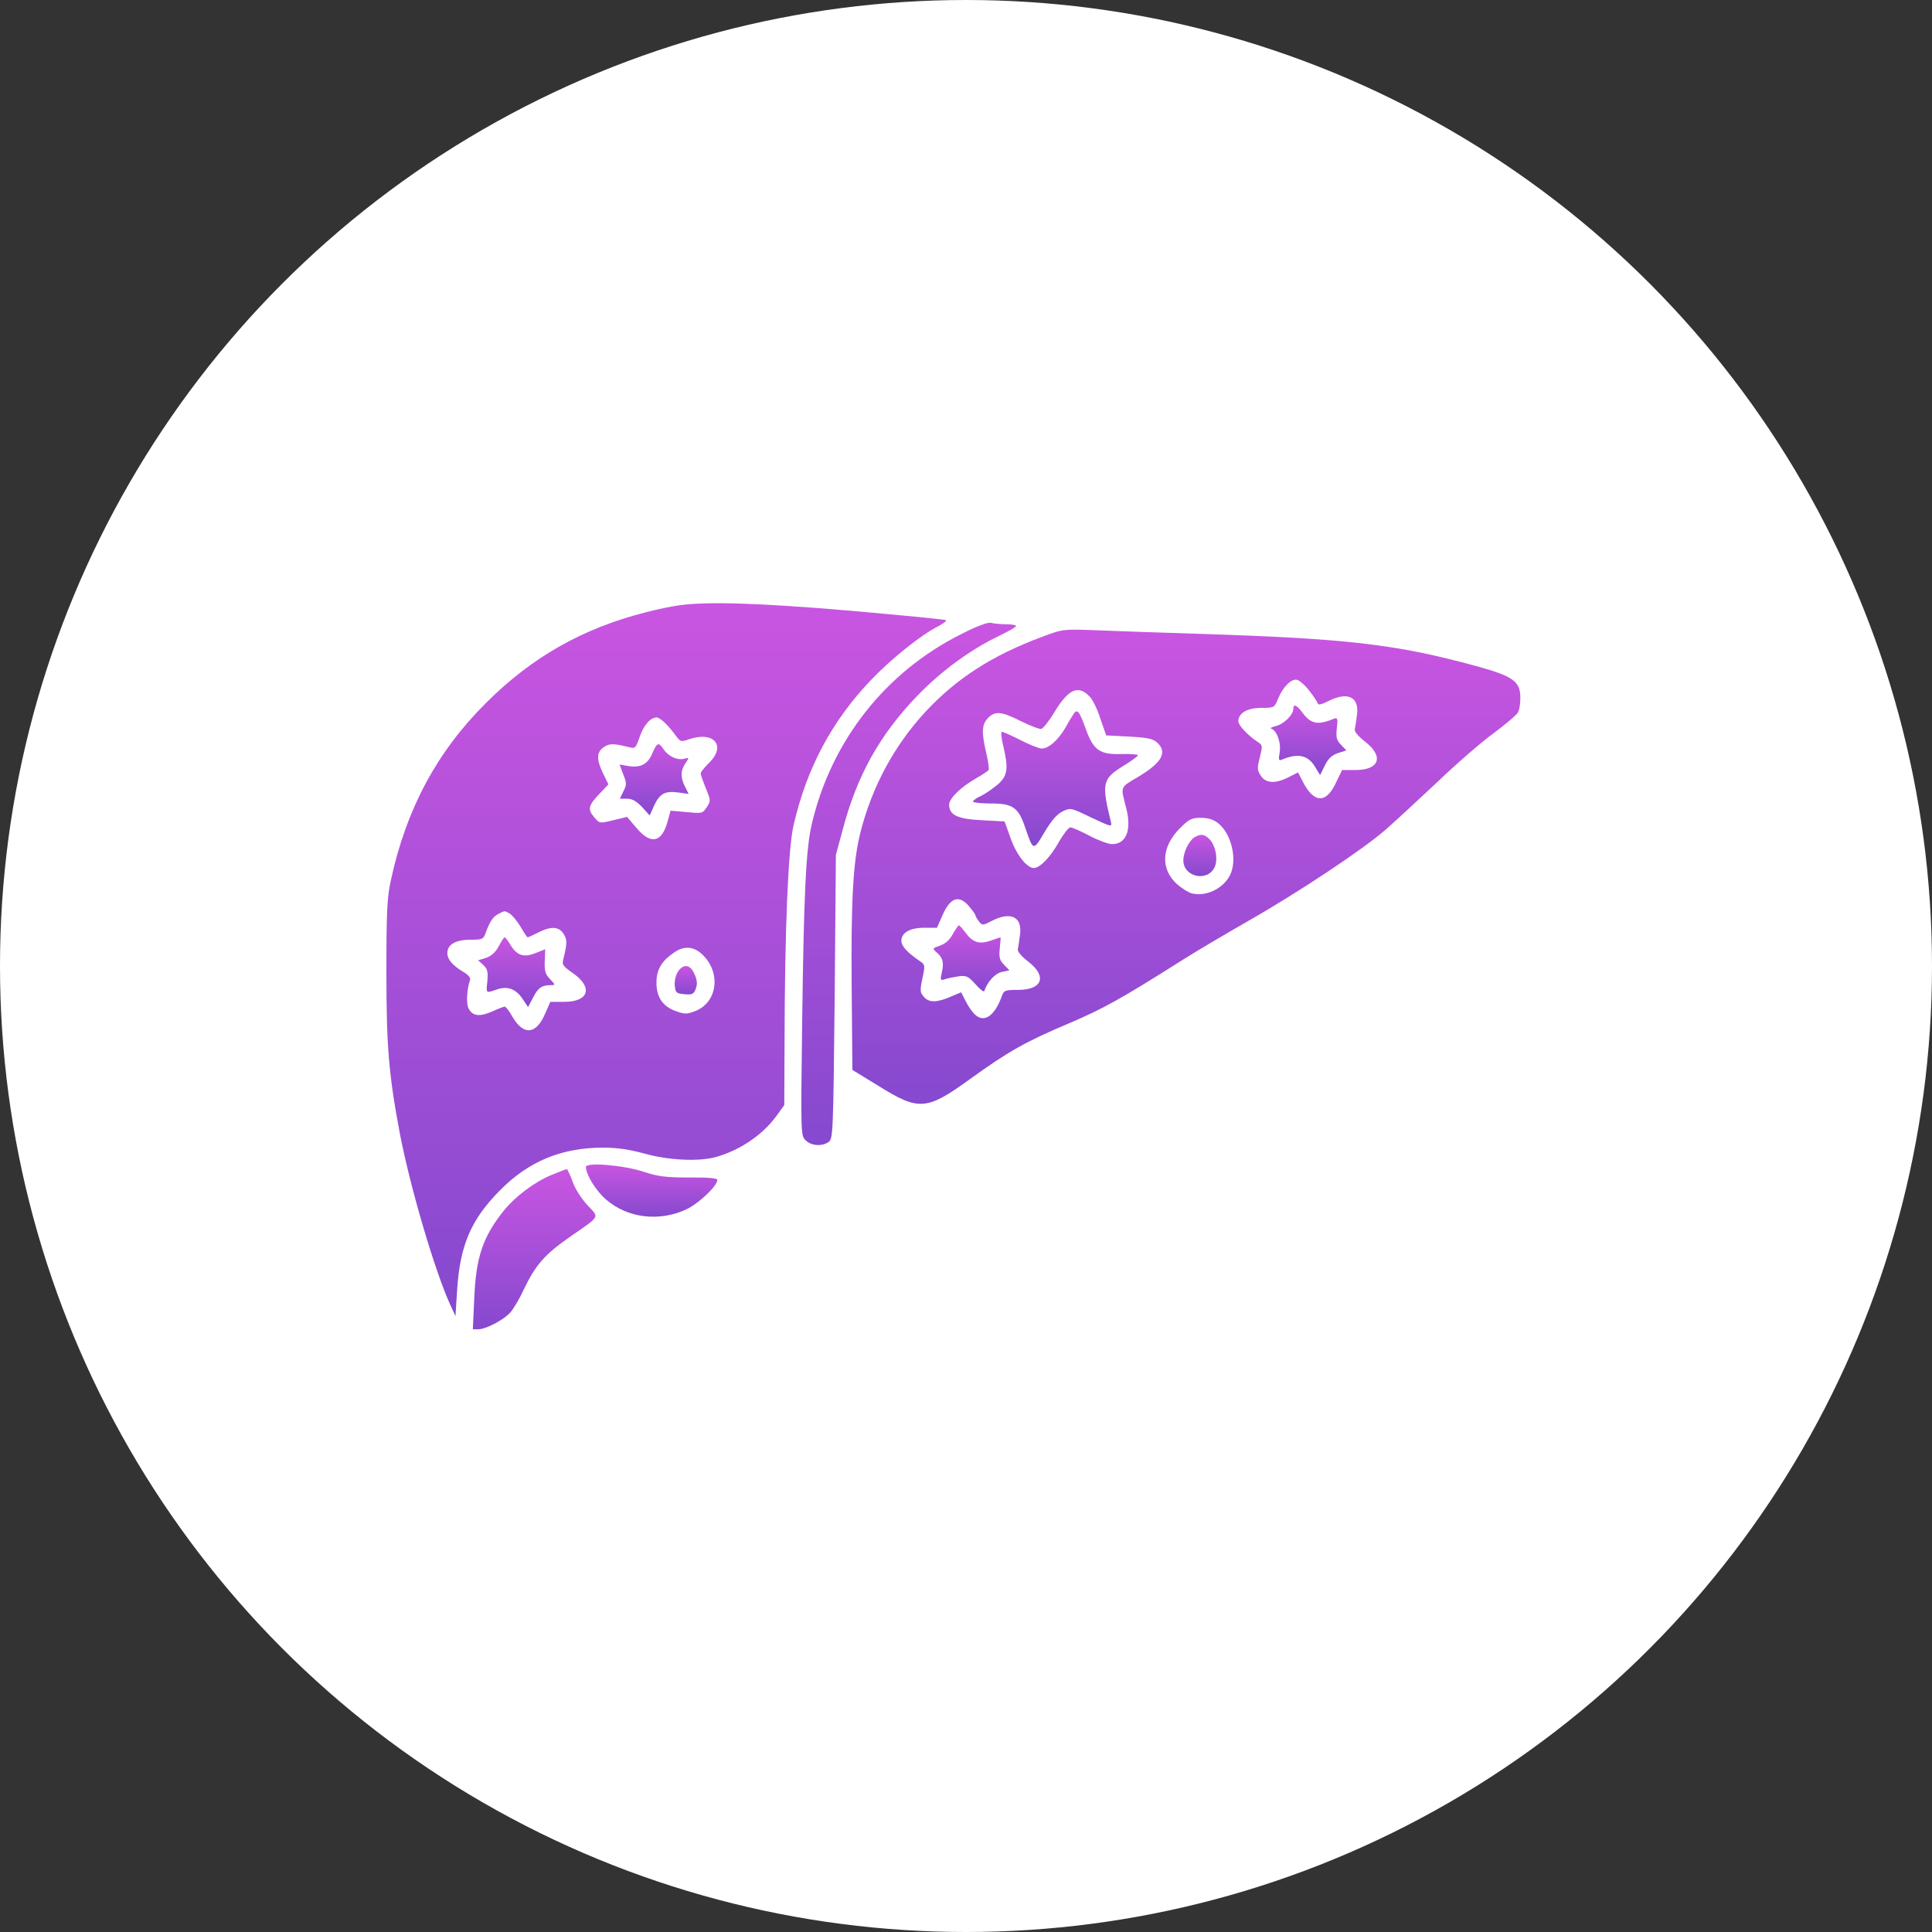 <svg width="60" height="60" viewBox="0 0 60 60" fill="none" xmlns="http://www.w3.org/2000/svg">
<rect x="0" y="0" width="60" height="60" fill="#333333" stroke="none"/>
<circle cx="30" cy="30" r="30" fill="white"/>
<path d="M21.084 18.8C20.854 18.83 20.387 18.927 20.053 19.016C18.093 19.513 16.512 20.411 15.088 21.836C13.573 23.343 12.616 25.124 12.141 27.328C12.022 27.863 12 28.293 12 30.186C12 32.509 12.074 33.37 12.416 35.195C12.735 36.858 13.492 39.433 13.974 40.502L14.145 40.873L14.197 40.057C14.286 38.676 14.627 37.875 15.525 36.969C16.416 36.064 17.44 35.641 18.739 35.641C19.162 35.641 19.555 35.7 20.016 35.826C20.758 36.034 21.678 36.078 22.212 35.938C22.955 35.737 23.675 35.255 24.105 34.668L24.357 34.319L24.365 32.368C24.372 28.894 24.476 26.334 24.647 25.621C25.055 23.847 25.842 22.378 27.059 21.109C27.675 20.463 28.61 19.713 29.13 19.453C29.285 19.372 29.404 19.283 29.382 19.261C29.36 19.238 28.046 19.112 26.458 18.971C23.6 18.726 21.945 18.674 21.084 18.8ZM20.654 22.452C20.75 22.548 20.899 22.719 20.98 22.838C21.129 23.038 21.151 23.046 21.381 22.964C22.168 22.689 22.569 23.157 22.02 23.691C21.878 23.832 21.76 23.981 21.76 24.018C21.76 24.062 21.834 24.27 21.923 24.485C22.072 24.857 22.079 24.879 21.945 25.072C21.819 25.265 21.804 25.265 21.322 25.22L20.825 25.176L20.735 25.502C20.557 26.17 20.216 26.244 19.771 25.718L19.474 25.369L19.043 25.473C18.62 25.577 18.62 25.577 18.45 25.376C18.242 25.131 18.271 25.012 18.628 24.641L18.895 24.359L18.732 24.025C18.516 23.58 18.524 23.357 18.754 23.202C18.932 23.083 19.051 23.083 19.555 23.209C19.726 23.253 19.748 23.224 19.867 22.882C19.986 22.526 20.201 22.281 20.394 22.281C20.439 22.281 20.557 22.355 20.654 22.452ZM15.822 28.367C15.904 28.412 16.052 28.597 16.164 28.775C16.268 28.961 16.372 29.109 16.386 29.109C16.409 29.109 16.55 29.043 16.713 28.961C17.106 28.761 17.351 28.768 17.5 28.998C17.618 29.176 17.618 29.295 17.492 29.8C17.448 29.956 17.492 30.015 17.782 30.215C18.427 30.66 18.294 31.113 17.522 31.113H17.091L16.928 31.484C16.654 32.123 16.268 32.167 15.926 31.596C15.822 31.41 15.711 31.262 15.674 31.262C15.644 31.262 15.466 31.328 15.273 31.418C14.895 31.581 14.679 31.559 14.553 31.321C14.472 31.173 14.501 30.69 14.598 30.438C14.62 30.371 14.553 30.282 14.405 30.193C14.056 29.985 13.893 29.8 13.893 29.599C13.893 29.332 14.152 29.184 14.613 29.184C14.976 29.184 15.013 29.169 15.08 28.976C15.214 28.612 15.318 28.456 15.481 28.382C15.681 28.278 15.659 28.278 15.822 28.367ZM21.804 29.636C22.405 30.2 22.287 31.136 21.582 31.403C21.337 31.499 21.255 31.499 20.995 31.403C20.587 31.262 20.387 30.972 20.387 30.52C20.387 30.111 20.543 29.844 20.951 29.57C21.248 29.369 21.544 29.391 21.804 29.636Z" fill="url(#paint0_linear_1363_52)"/>
<path d="M20.259 23.395C20.118 23.736 19.888 23.855 19.502 23.788L19.242 23.743L19.354 24.048C19.465 24.315 19.465 24.367 19.361 24.575L19.25 24.805H19.472C19.636 24.805 19.762 24.879 19.94 25.064L20.177 25.324L20.311 25.027C20.482 24.649 20.652 24.552 21.068 24.612L21.387 24.656L21.276 24.434C21.127 24.152 21.135 23.914 21.291 23.699C21.409 23.521 21.409 23.521 21.246 23.565C21.031 23.617 20.756 23.491 20.608 23.268C20.452 23.038 20.407 23.053 20.259 23.395Z" fill="url(#paint1_linear_1363_52)"/>
<path d="M15.486 29.392C15.389 29.577 15.256 29.688 15.093 29.748L14.848 29.822L15.011 29.97C15.137 30.089 15.159 30.171 15.137 30.46C15.093 30.854 15.085 30.846 15.412 30.735C15.746 30.609 16.013 30.705 16.221 31.009L16.399 31.277L16.555 30.98C16.71 30.675 16.829 30.594 17.104 30.594C17.252 30.594 17.252 30.586 17.082 30.408C16.933 30.252 16.904 30.148 16.918 29.852L16.933 29.48L16.629 29.599C16.265 29.748 16.05 29.674 15.85 29.34C15.775 29.213 15.694 29.109 15.671 29.109C15.649 29.109 15.568 29.236 15.486 29.392Z" fill="url(#paint2_linear_1363_52)"/>
<path d="M21.052 30.178C20.986 30.282 20.941 30.468 20.956 30.609C20.978 30.831 21 30.854 21.26 30.876C21.498 30.898 21.542 30.876 21.609 30.705C21.661 30.564 21.654 30.445 21.572 30.26C21.446 29.948 21.223 29.918 21.052 30.178Z" fill="url(#paint3_linear_1363_52)"/>
<path d="M29.87 19.684C27.495 20.864 25.811 23.016 25.209 25.599C25.031 26.371 24.965 27.714 24.913 31.648C24.868 35.232 24.868 35.262 25.017 35.41C25.195 35.589 25.529 35.611 25.736 35.462C25.87 35.359 25.878 35.203 25.922 30.95L25.959 26.549L26.16 25.807C26.605 24.1 27.31 22.831 28.49 21.606C29.21 20.856 30.123 20.188 30.962 19.78C31.288 19.624 31.555 19.476 31.555 19.439C31.555 19.409 31.414 19.387 31.244 19.387C31.065 19.387 30.858 19.364 30.776 19.342C30.68 19.32 30.346 19.439 29.87 19.684Z" fill="url(#paint4_linear_1363_52)"/>
<path d="M32.335 19.788C30.806 20.359 29.7 21.072 28.735 22.111C27.77 23.157 27.088 24.426 26.731 25.814C26.494 26.727 26.427 27.915 26.449 30.668L26.472 33.228L27.273 33.718C28.535 34.505 28.772 34.49 30.116 33.518C31.318 32.65 31.845 32.353 33.211 31.774C34.294 31.314 34.843 31.002 36.781 29.777C37.181 29.525 38.072 28.998 38.747 28.612C40.336 27.707 42.354 26.363 43.037 25.762C43.334 25.502 44.054 24.834 44.64 24.285C45.219 23.729 46.006 23.046 46.385 22.771C46.763 22.489 47.104 22.2 47.142 22.125C47.186 22.051 47.216 21.851 47.216 21.673C47.216 21.161 47.001 21.005 45.85 20.686C43.364 20.01 41.879 19.832 37.233 19.684C36.009 19.646 34.554 19.595 34.005 19.572C33.01 19.535 33.003 19.535 32.335 19.788ZM40.655 21.443C40.788 21.613 40.907 21.791 40.922 21.843C40.944 21.903 41.041 21.881 41.263 21.769C41.865 21.465 42.228 21.65 42.139 22.222C42.117 22.4 42.087 22.593 42.072 22.66C42.065 22.727 42.206 22.89 42.392 23.031C42.985 23.491 42.844 23.914 42.095 23.914H41.679L41.493 24.3C41.189 24.968 40.803 24.953 40.454 24.263L40.313 23.988L40.017 24.137C39.608 24.345 39.312 24.33 39.156 24.092C39.044 23.922 39.037 23.862 39.126 23.521C39.215 23.15 39.215 23.142 39.044 23.031C38.755 22.838 38.458 22.526 38.458 22.4C38.458 22.148 38.733 21.984 39.17 21.984C39.571 21.984 39.579 21.977 39.69 21.702C39.846 21.331 40.091 21.086 40.269 21.109C40.35 21.123 40.521 21.272 40.655 21.443ZM33.849 21.643C33.938 21.732 34.087 22.044 34.175 22.326L34.354 22.838L35.059 22.875C35.623 22.905 35.801 22.942 35.927 23.053C36.269 23.357 36.09 23.684 35.341 24.129C34.769 24.471 34.799 24.404 34.977 25.102C35.148 25.777 34.977 26.215 34.539 26.215C34.42 26.215 34.101 26.096 33.834 25.955C33.567 25.814 33.3 25.695 33.24 25.695C33.188 25.695 33.025 25.903 32.884 26.148C32.624 26.616 32.298 26.957 32.105 26.957C31.89 26.957 31.563 26.541 31.385 26.029L31.199 25.51L30.494 25.473C29.73 25.436 29.477 25.309 29.477 24.99C29.477 24.797 29.834 24.448 30.309 24.174C30.509 24.062 30.68 23.944 30.702 23.914C30.724 23.877 30.687 23.64 30.628 23.38C30.479 22.741 30.487 22.504 30.68 22.303C30.895 22.073 31.103 22.088 31.711 22.4C32.001 22.541 32.283 22.652 32.342 22.637C32.394 22.623 32.587 22.385 32.758 22.096C33.196 21.383 33.493 21.265 33.849 21.643ZM37.827 25.562C38.25 25.896 38.436 26.712 38.198 27.18C37.983 27.603 37.449 27.855 37.011 27.744C36.914 27.721 36.714 27.595 36.565 27.469C36.031 26.994 36.061 26.311 36.64 25.725C36.929 25.436 37.011 25.398 37.293 25.398C37.515 25.398 37.686 25.45 37.827 25.562ZM30.101 28.152C30.205 28.278 30.294 28.404 30.294 28.427C30.294 28.456 30.346 28.538 30.398 28.612C30.502 28.746 30.517 28.746 30.806 28.597C31.4 28.293 31.763 28.479 31.674 29.05C31.652 29.228 31.622 29.421 31.608 29.488C31.6 29.555 31.741 29.718 31.927 29.859C32.528 30.319 32.379 30.742 31.615 30.742C31.207 30.742 31.177 30.757 31.11 30.943C30.895 31.544 30.569 31.774 30.286 31.514C30.197 31.44 30.064 31.247 29.99 31.091L29.849 30.816L29.567 30.935C29.114 31.136 28.861 31.15 28.698 30.965C28.572 30.824 28.565 30.772 28.646 30.386C28.735 29.985 28.728 29.956 28.572 29.852C28.179 29.584 27.993 29.384 27.993 29.221C27.993 28.961 28.26 28.812 28.713 28.812H29.099L29.262 28.441C29.507 27.87 29.782 27.773 30.101 28.152Z" fill="url(#paint5_linear_1363_52)"/>
<path d="M40.165 22.014C40.165 22.2 39.868 22.489 39.624 22.548C39.497 22.578 39.431 22.615 39.483 22.63C39.661 22.697 39.787 23.068 39.742 23.357C39.698 23.617 39.713 23.639 39.839 23.58C40.314 23.387 40.618 23.454 40.833 23.803L40.997 24.07L41.145 23.773C41.249 23.558 41.36 23.454 41.553 23.387L41.813 23.305L41.642 23.127C41.509 22.986 41.486 22.897 41.516 22.615C41.553 22.318 41.538 22.281 41.434 22.318C40.93 22.526 40.715 22.489 40.455 22.14C40.277 21.895 40.165 21.843 40.165 22.014Z" fill="url(#paint6_linear_1363_52)"/>
<path d="M33.358 22.148C33.321 22.2 33.195 22.4 33.091 22.593C32.861 22.986 32.572 23.246 32.349 23.246C32.267 23.246 31.97 23.127 31.696 22.986C31.414 22.845 31.154 22.727 31.117 22.727C31.08 22.727 31.095 22.919 31.154 23.149C31.325 23.877 31.295 24.085 30.991 24.359C30.842 24.485 30.605 24.649 30.471 24.716C30.33 24.775 30.219 24.857 30.219 24.894C30.219 24.923 30.464 24.953 30.768 24.953C31.458 24.953 31.629 25.072 31.844 25.718C32.089 26.43 32.089 26.437 32.438 25.844C32.66 25.473 32.831 25.28 33.002 25.198C33.247 25.079 33.262 25.087 33.893 25.391C34.509 25.68 34.538 25.688 34.501 25.532C34.204 24.315 34.234 24.189 34.895 23.78C35.139 23.632 35.34 23.483 35.34 23.454C35.34 23.432 35.11 23.409 34.828 23.417C34.152 23.439 33.959 23.298 33.722 22.645C33.529 22.103 33.462 22.014 33.358 22.148Z" fill="url(#paint7_linear_1363_52)"/>
<path d="M37.099 26C36.928 26.104 36.75 26.46 36.75 26.72C36.75 27.239 37.507 27.402 37.722 26.927C37.834 26.69 37.752 26.252 37.559 26.059C37.403 25.903 37.292 25.888 37.099 26Z" fill="url(#paint8_linear_1363_52)"/>
<path d="M29.588 29.013C29.491 29.191 29.358 29.31 29.187 29.369C28.964 29.444 28.957 29.458 29.061 29.555C29.276 29.726 29.32 29.881 29.254 30.178C29.194 30.445 29.202 30.46 29.35 30.408C29.439 30.379 29.632 30.341 29.781 30.319C30.011 30.29 30.07 30.319 30.293 30.564C30.426 30.72 30.552 30.817 30.567 30.779C30.664 30.49 30.901 30.23 31.109 30.186L31.347 30.134L31.176 29.956C31.042 29.815 31.02 29.726 31.05 29.444C31.072 29.258 31.079 29.11 31.072 29.11C31.065 29.11 30.924 29.154 30.768 29.213C30.412 29.332 30.211 29.273 29.988 28.968C29.892 28.842 29.803 28.738 29.781 28.738C29.758 28.738 29.669 28.865 29.588 29.013Z" fill="url(#paint9_linear_1363_52)"/>
<path d="M18.195 36.242C18.203 36.487 18.5 36.969 18.811 37.244C19.487 37.837 20.496 37.956 21.35 37.541C21.728 37.348 22.277 36.828 22.277 36.642C22.277 36.591 22.003 36.561 21.409 36.568C20.689 36.568 20.444 36.539 20.014 36.398C19.368 36.182 18.195 36.086 18.195 36.242Z" fill="url(#paint10_linear_1363_52)"/>
<path d="M17.133 36.487C16.606 36.702 15.997 37.162 15.656 37.585C14.995 38.409 14.78 39.04 14.728 40.331L14.684 41.281H14.862C15.069 41.281 15.559 41.036 15.804 40.806C15.901 40.725 16.116 40.376 16.272 40.034C16.636 39.277 16.925 38.951 17.704 38.409C18.662 37.741 18.617 37.83 18.239 37.422C18.053 37.221 17.853 36.91 17.779 36.687C17.704 36.479 17.623 36.309 17.6 36.309C17.578 36.309 17.37 36.39 17.133 36.487Z" fill="url(#paint11_linear_1363_52)"/>
<defs>
<linearGradient id="paint0_linear_1363_52" x1="20.692" y1="40.873" x2="20.692" y2="18.734" gradientUnits="userSpaceOnUse">
<stop stop-color="#8549CF"/>
<stop offset="1" stop-color="#C955E1"/>
</linearGradient>
<linearGradient id="paint1_linear_1363_52" x1="20.315" y1="25.324" x2="20.315" y2="23.114" gradientUnits="userSpaceOnUse">
<stop stop-color="#8549CF"/>
<stop offset="1" stop-color="#C955E1"/>
</linearGradient>
<linearGradient id="paint2_linear_1363_52" x1="16.03" y1="31.277" x2="16.03" y2="29.109" gradientUnits="userSpaceOnUse">
<stop stop-color="#8549CF"/>
<stop offset="1" stop-color="#C955E1"/>
</linearGradient>
<linearGradient id="paint3_linear_1363_52" x1="21.298" y1="30.883" x2="21.298" y2="30.003" gradientUnits="userSpaceOnUse">
<stop stop-color="#8549CF"/>
<stop offset="1" stop-color="#C955E1"/>
</linearGradient>
<linearGradient id="paint4_linear_1363_52" x1="28.221" y1="35.56" x2="28.221" y2="19.34" gradientUnits="userSpaceOnUse">
<stop stop-color="#8549CF"/>
<stop offset="1" stop-color="#C955E1"/>
</linearGradient>
<linearGradient id="paint5_linear_1363_52" x1="36.831" y1="34.28" x2="36.831" y2="19.555" gradientUnits="userSpaceOnUse">
<stop stop-color="#8549CF"/>
<stop offset="1" stop-color="#C955E1"/>
</linearGradient>
<linearGradient id="paint6_linear_1363_52" x1="40.639" y1="24.07" x2="40.639" y2="21.914" gradientUnits="userSpaceOnUse">
<stop stop-color="#8549CF"/>
<stop offset="1" stop-color="#C955E1"/>
</linearGradient>
<linearGradient id="paint7_linear_1363_52" x1="32.779" y1="26.272" x2="32.779" y2="22.093" gradientUnits="userSpaceOnUse">
<stop stop-color="#8549CF"/>
<stop offset="1" stop-color="#C955E1"/>
</linearGradient>
<linearGradient id="paint8_linear_1363_52" x1="37.261" y1="27.209" x2="37.261" y2="25.927" gradientUnits="userSpaceOnUse">
<stop stop-color="#8549CF"/>
<stop offset="1" stop-color="#C955E1"/>
</linearGradient>
<linearGradient id="paint9_linear_1363_52" x1="30.171" y1="30.787" x2="30.171" y2="28.738" gradientUnits="userSpaceOnUse">
<stop stop-color="#8549CF"/>
<stop offset="1" stop-color="#C955E1"/>
</linearGradient>
<linearGradient id="paint10_linear_1363_52" x1="20.236" y1="37.787" x2="20.236" y2="36.165" gradientUnits="userSpaceOnUse">
<stop stop-color="#8549CF"/>
<stop offset="1" stop-color="#C955E1"/>
</linearGradient>
<linearGradient id="paint11_linear_1363_52" x1="16.587" y1="41.281" x2="16.587" y2="36.309" gradientUnits="userSpaceOnUse">
<stop stop-color="#8549CF"/>
<stop offset="1" stop-color="#C955E1"/>
</linearGradient>
</defs>
</svg>
